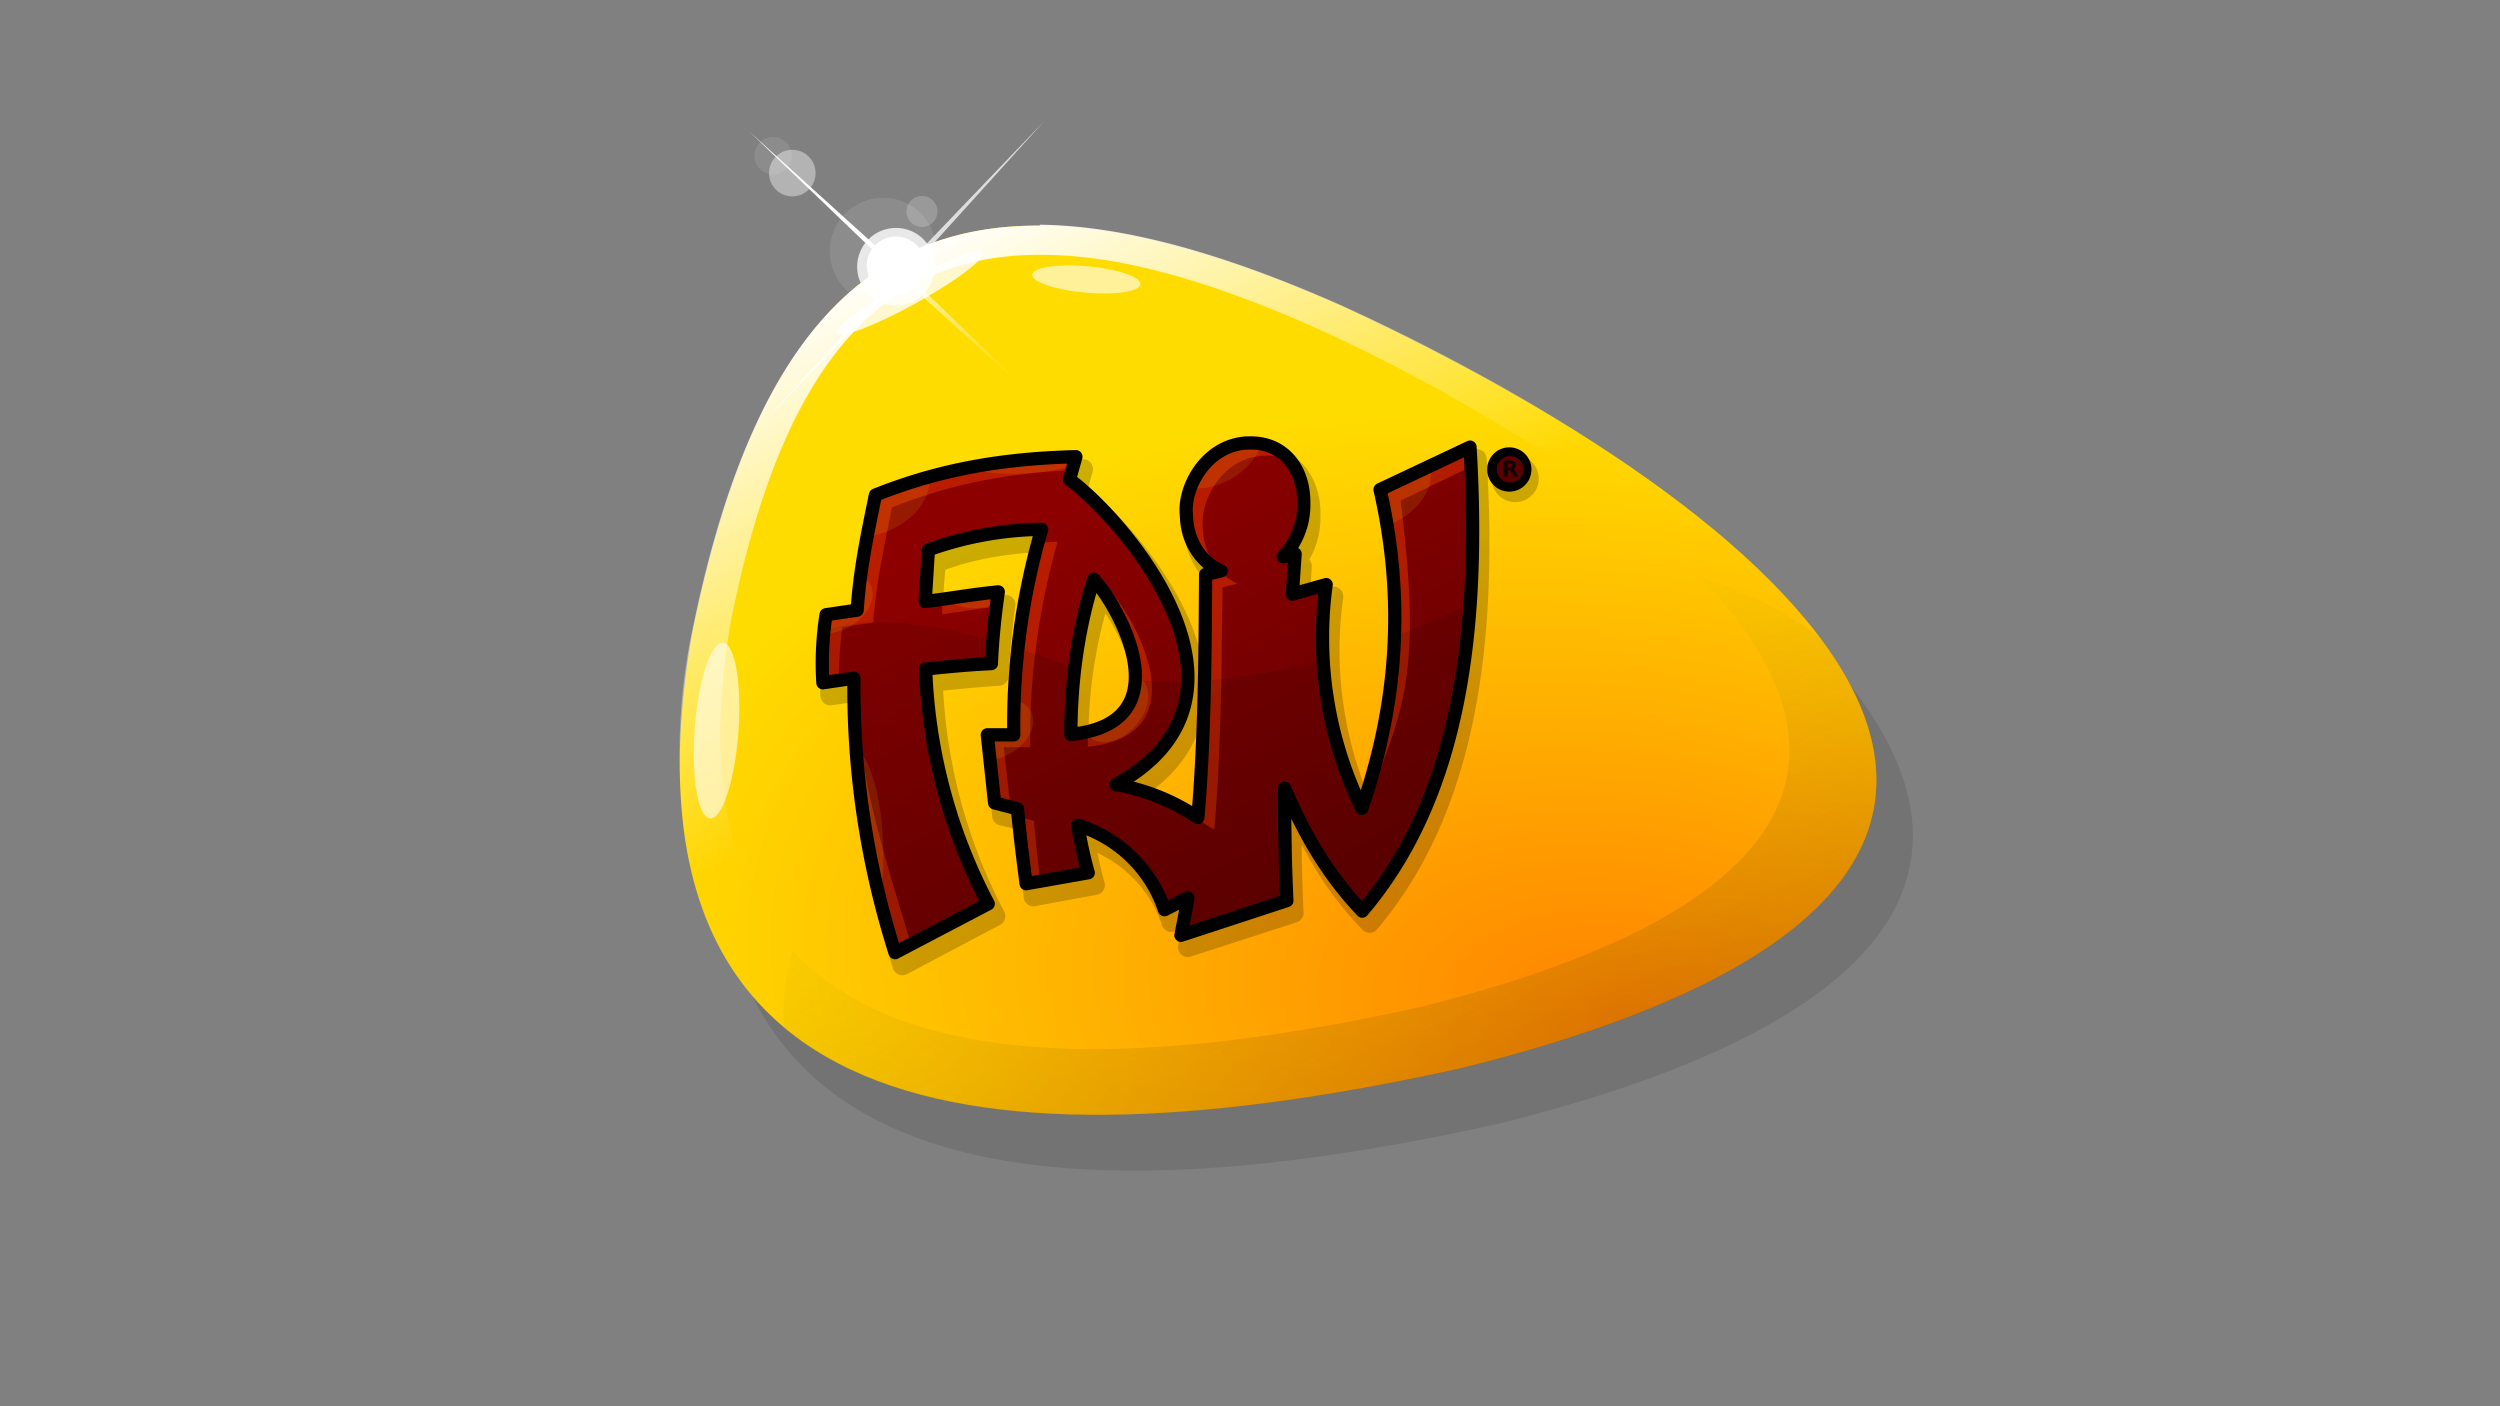<svg xmlns="http://www.w3.org/2000/svg" xmlns:xlink="http://www.w3.org/1999/xlink" viewBox="0 0 508 285.8"><rect x="0" y="0" width="508" height="285.8" fill="#808080" stroke="none"/><defs><linearGradient id="d"><stop offset="0" stop-color="#ff8200"/><stop offset="1" stop-color="#ffdc00"/></linearGradient><linearGradient xlink:href="#a" id="f" x1="8.4" x2="-41" y1="660.4" y2="535.2" gradientTransform="translate(0 -.5)" gradientUnits="userSpaceOnUse"/><linearGradient id="a"><stop offset="0" stop-color="#a05500" stop-opacity=".4"/><stop offset="1" stop-color="#fcff00" stop-opacity="0"/></linearGradient><linearGradient xlink:href="#b" id="g" x1="2047" x2="2219" y1="1900" y2="2252" gradientTransform="matrix(.265 0 0 .265 -674.7 -24.2)" gradientUnits="userSpaceOnUse"/><linearGradient id="b"><stop offset="0" stop-color="#fff"/><stop offset="1" stop-color="#fff" stop-opacity="0"/></linearGradient><linearGradient xlink:href="#c" id="h" x1="-168.5" x2="-91" y1="160.3" y2="305.2" gradientUnits="userSpaceOnUse"/><linearGradient id="c"><stop offset="0" stop-color="#8c0000"/><stop offset="1" stop-color="#640000"/></linearGradient><linearGradient xlink:href="#b" id="i" x1="-255.4" x2="-139.9" y1="427" y2="445.9" gradientTransform="matrix(.708 0 0 .708 -65.4 126.1)" gradientUnits="userSpaceOnUse"/><radialGradient xlink:href="#d" id="e" cx="11.2" cy="797.8" r="131" fx="11.2" fy="797.8" gradientTransform="matrix(.136 -.99 1.674 .23 -1306.3 472.4)" gradientUnits="userSpaceOnUse"/></defs><g transform="matrix(.928 0 0 .928 301.4 -391.8)"><path fill-opacity=".1" d="M-165.4 573.4c18.5-91.9 61.8-107.8 143-71.8C79.9 549 166 627.6 3.6 668.2c-106.1 23.6-187.4 12.6-168.9-94.8z"/><path fill="url(#e)" d="M-173.3 561.3c18.5-92 61.8-107.9 143-71.8C72 536.8 158 615.5-4.5 656c-106 23.5-187.3 12.6-168.8-94.8z"/><path fill="url(#f)" d="M47.4 548.5c33.5 34.6 30.8 71.3-61.2 94.2-61 13.5-112.7 14.3-137.5-12.4a78.2 127.7 75.1 0 0-1.9 16.9c29.4 24.7 84.5 23.1 148.7 8.9 93.4-23.3 104.7-59.3 78-94.6a78.2 127.7 75.1 0 0-26.1-13z"/><path fill="url(#g)" d="M-97.1 471.6c-39.6-.2-63.7 27.1-76.3 89.6a132 132 0 0 0-.3 50.7 73.6 120.1 69 0 0 13 4.3c-6.6-14.3-8.3-33.3-4-58.2 11.2-55.8 32.7-80.3 68.1-80 16.7 0 36.5 5.6 59.7 15.9A382.2 382.2 0 0 1 20.3 526a73.6 120.1 69 0 0 1.5-8.6 456.9 456.9 0 0 0-52.1-28c-26-11.6-48.2-17.8-66.8-18Z"/><ellipse cx="-345.5" cy="364.5" fill="#fff" fill-opacity=".8" rx="18.3" ry="2.6" transform="rotate(-29)"/><ellipse cx="-43.6" cy="489.2" fill="#fff" fill-opacity=".6" rx="11.9" ry="2.9" transform="rotate(5.1)"/><ellipse cx="-592.9" cy="-124.8" fill="#fff" fill-opacity=".6" rx="19.3" ry="4.8" transform="rotate(-85.8)"/><circle cx="-128.6" cy="480.4" r="6.4" fill="#fff"/><circle cx="-128.6" cy="480.6" r="8.5" fill="#fff" fill-opacity=".8"/><circle cx="-131.4" cy="477.2" r="11.7" fill="#fff" fill-opacity=".1"/><circle cx="-155.5" cy="456.3" r="4.1" fill="#fff" fill-opacity=".1"/><circle cx="-151.3" cy="460.1" r="5.1" fill="#fff" fill-opacity=".4"/><circle cx="-122.9" cy="468.5" r="3.4" fill="#fff" fill-opacity=".2"/><path fill="none" stroke="#000" stroke-linejoin="round" stroke-opacity=".2" stroke-width="4.3" d="M-49.5 522h-.8c-9 .5-13.7 10-13 15.8 0 5.7 3.2 10.3 7.5 12.2l-3.3.8c-.2 18-.3 36-1.8 53.1a46.6 46.6 0 0 0-17.9-7.1C-43 577-77.8 538-89 529.9l1.4-5c-16.7.5-30.4 3-43.9 8.5-1.8 9.2-3.4 16.4-4 25.1l-6.8 1c-.7 5-.9 10-.7 15l6.8-1a195 195 0 0 0 9 60.1l20.4-10.8a119.6 119.6 0 0 1-13.7-51.3c5.4-.6 10.2-1 14.4-1.3.3-5 .8-10.6 1.5-15.6-5.4.5-10.7 1.5-16 2 .2-3.5.4-7.6.8-11.2 8.1-3 14.7-4.1 24.7-4.6a153.8 153.8 0 0 0-6.1 45h-5.8l1.6 15 5 1.2 1.9 16.5L-85 616c-1-3.5-1.7-7-2.3-10.4a29 29 0 0 1 19 18.5l5.2-2.6-1.6 8.1 23.2-7.5c-.4-8.2-.5-16.4-.4-24.6 4.2 10 9.2 18.7 17 26.8 21.2-25 26-61.2 23.5-101.6l-19.7 9.4c4.9 21.5 4.7 44.5-4 69.7a85.4 85.4 0 0 1-7.7-49l-7.4 2.2.5-8.8-2.6.6c2.9-3 4.6-7.2 4.5-11.7.2-7.6-4.4-13.4-11.8-13.2zM7 524a3 3 0 0 0-3 3 3 3 0 0 0 3 3 3 3 0 0 0 3-3 3 3 0 0 0-3-3zm-90.6 27.8c6.2 7 19.1 31.5-5 33.9a107 107 0 0 1 5-33.9z"/><path fill="url(#h)" d="M-104.3 136.7c-15.1.9-23.1 16.6-22 26.5.3 9.6 5.5 17.4 12.8 20.6l-5.7 1.3c-.2 30.3-.4 60.6-2.9 89.4a78.4 78.4 0 0 0-30-12.1c60-33.1 1.6-98.7-17.2-112.4l2.2-8.3c-28 .6-51 5-73.7 14-3.2 15.7-5.7 27.7-6.9 42.4l-11.4 1.7c-1.1 8.4-1.4 16.8-1.1 25.1l11.4-1.7c-.2 36.2 5.3 69.7 15.1 101.2l34.4-18.1a201 201 0 0 1-23-86.5c9-1 17-1.6 24.1-2 .5-8.6 1.4-18 2.7-26.4-9.2 1-18.2 2.7-27 3.6.3-6 .7-13 1.3-19 13.6-4.9 24.7-7 41.5-7.7a265 265 0 0 0-10.2 75.8l-9.7-.1 2.6 25.1 8.5 2.2c.9 9.3 2 18.4 3.1 27.6l23-4c-1.7-5.8-3-11.7-3.9-17.5 13.6 5 25.5 13 32 31.1l8.6-4.4c-.8 4.7-1.6 9.2-2.6 13.7l39-12.6a637 637 0 0 1-.8-41.5A141.5 141.5 0 0 0-61.4 309c35.6-42 43.6-102.9 39.5-170.8L-55 153.8a208 208 0 0 1-6.8 117.3c-10.8-20.9-16.5-47.6-13-82.4l-12.4 3.7.9-14.9-4.4 1c4.8-4.9 7.8-12 7.6-19.7.3-13-8-23-21.2-22.1zm-56 50.1c10.4 11.6 32.1 53-8.4 57-.3-20 2.6-39.5 8.3-57z" transform="matrix(.595 0 0 .595 10.6 438.4)"/><path fill="#ff4600" fill-opacity=".4" d="M-50.7 519.7h-.7c-9 .6-13.8 10-13.1 15.8.1 5.5 3 10 7.1 12a14.2 14.2 0 0 1-4-9.8c-.6-5.8 4.1-15.2 13.1-15.7a12 12 0 0 1 6 1 11 11 0 0 0-8.4-3.3zm48.2.8-19.7 9.4c4.8 20.8 4.8 42.9-3.1 67.1.7 1.7-1.7 1-.9 2.6 9-22 12.8-29.9 8.1-67.8l15.8-7.6c0-1.2 0-2.4-.2-3.7zm-86.3 2.2c-16.7.4-30.3 3-43.8 8.4-1.9 9.3-3.4 16.4-4.1 25.1l-6.8 1c-.7 5-.8 10-.7 15l3.1-.5c0-4 .2-8.1.8-12.2l6.7-1c.7-8.7 2.3-15.9 4.1-25.2 12.5-5 25-7.5 40-8.2zm-4.3 18.1-3.9.2a157.8 157.8 0 0 0-5.4 42.6h-5.7l1.6 14.8 3 .8-1.5-13.4h5.8c-.2-13 1.3-28.5 6-45zm36 7-3.2.7c-.1 18-.2 36-1.7 53.2a47.7 47.7 0 0 0-12.9-6c-.6.3-3-.8-3.7-.4 6.4 1 14.1 5 19.7 8.6 1.5-17.1 1.6-35.1 1.8-53.1l3.3-.8c-1.2-.5-2.3-1.3-3.3-2.2zm23.2 2.8-4 1.2c-.1 1.1 3.6-2.7 3.5-1.6l.2 3.7.3-3.3zm-47.7 1.2-.5 1.3c6 9 12.5 26.2-4.5 29.8v2.8c24.1-2.4 11.2-27 5-34zm-24.1.5c-4.3.4-8.6 1.1-12.7 1.7l-.1 2.7 12.4-1.8.4-2.6zm-31.6 18.9c-1 .1 1 2.5 0 2.7 0 20.5 3.3 39.5 9 57.4l3.3-1.3c-5.2-17.7-12.5-38.6-12.3-58.8zM-40 602c0 1.5 0-1.5 0 0 3.6 7.2 8 13.8 14 20l.5-.6c-6.4-7.3-10.7-10.6-14.5-19.4zm-61.4-.8c.4 5 1 10 1.6 14.9l2.9-.5c-.6-4.6-1.1-9-1.5-13.7l-3-.7zM-78 609c3.6 3 6.7 7 8.7 12.8l-.4-.5c-2.7-5.6-4-9.7-8.3-12.3zm13.5 16.6-.4-2.2-.8 4 3.8-1.3c.3-1.6-2.9 1-2.6-.5z"/><path fill-opacity=".1" d="M-2.4 554.4a495.2 495.2 0 0 1-16.6 7c-.3 12.2-2.6 24.9-7.2 38.2-4.7-9-7.7-19.8-8.2-33a145 145 0 0 1-26.2 4.6c-.2 10.3-.6 20.5-1.4 30.5a46.6 46.6 0 0 0-18-7.2c11.4-6.3 15.7-14.5 15.8-23.1-4.4.2-8.3 0-11.5-.3-.1 6.1-3.6 11.3-14 12.3-.1-5 .2-10 .8-14.8a320 320 0 0 0-12.5-4.3 158 158 0 0 0-1 19.3h-5.7l1.6 14.8c1.6.5 3.3 1 5 1.3.5 5.6 1.2 11 1.8 16.5l13.7-2.4c-1-3.5-1.8-7-2.3-10.4a29 29 0 0 1 19 18.5l5.1-2.6-1.5 8.1 23.1-7.5c-.4-8.2-.5-16.4-.4-24.6 4.2 10 9.3 18.8 17 26.8 15.2-17.8 22-41.1 23.7-67.7zm-129.7 4c-4.2 0-8 .6-11.7 1.7-.4 4-.5 8-.4 12l6.9-1c-.2 21.5 3 41.3 8.8 59.9h.7l19.8-10.5a119.6 119.6 0 0 1-13.6-51.3c5.4-.6 10.1-1 14.3-1.3l.4-5.2c-9.9-2.9-18-4.3-25.2-4.2z"/><path fill="#ff0" fill-opacity=".1" d="M-50.7 519.7h-.7c-6.1.4-10.3 4.8-12.1 9.4a8.3 11.8 61.6 0 0 8-1.9 8.3 11.8 61.6 0 0 6.7-7.4 13 13 0 0 0-1.9-.1zm-38 3c-8.5.2-16.2 1-23.4 2.4a8.2 20.6 88.9 0 0 10.7.8 8.2 20.6 88.9 0 0 12.3-2zm77.1 2.2-10.6 5c.6 2.4 1 4.9 1.5 7.3a8.3 11.8 61.6 0 0 2-1 8.3 11.8 61.6 0 0 7.1-11.3zm-109.7 2.3c-3.9 1.1-7.6 2.4-11.3 3.9l-1.7 8.4a8.3 11.8 61.6 0 0 5.8-1.9 8.3 11.8 61.6 0 0 7.2-10.4zm-14.5 21.3c-.4 2.5-.7 5-.9 7.7l-6.8 1-.4 3.7a6 8.6 61.6 0 0 5-1.4 6 8.6 61.6 0 0 4.7-9.3 6 8.6 61.6 0 0-1.6-1.7zm30.1 3.8c-3.8.3-7.6 1-11.3 1.5a6.2 8.8 80.7 0 0 7.5 1.4 6.2 8.8 80.7 0 0 3.6-1.2l.2-1.7zm30 17.9c.2 5.9-2.5 11-11.2 12.8a6 8.6 42.1 0 0 .5.5 6 8.6 42.1 0 0 10.2-2.3 6 8.6 42.1 0 0 1.3-10.4 6 8.6 42.1 0 0-.8-.6zm-26.5 5.4a156 156 0 0 0-.2 8h-5.7l.5 5a6 8.6 61.6 0 0 3.8-1.3 6 8.6 61.6 0 0 4.7-9.4 6 8.6 61.6 0 0-3.1-2.3zm-34.7 10.7c.8 11 2.5 21.6 5 31.9a8.3 25 .6 0 0 .5-7.6 8.3 25 .6 0 0-5.5-24.3z"/><path fill="none" stroke="#000" stroke-linejoin="round" stroke-width="2.9" d="M-51.2 519.2h-.7c-9 .6-13.8 10-13.1 15.8.1 5.7 3.2 10.4 7.6 12.2l-3.4.8c-.1 18-.2 36-1.7 53.2a46.6 46.6 0 0 0-17.9-7.2c35.7-19.7 1-58.7-10.2-66.8l1.4-5c-16.7.4-30.4 3-43.9 8.4-1.9 9.3-3.4 16.4-4 25.2l-6.8 1c-.8 5-1 10-.7 14.9l6.8-1a192 192 0 0 0 9 60.1l20.4-10.7a119.6 119.6 0 0 1-13.7-51.4c5.4-.6 10.2-1 14.4-1.2.2-5.2.8-10.7 1.5-15.7-5.4.5-10.8 1.5-16 2.1l.7-11.3a76 76 0 0 1 24.8-4.5 153 153 0 0 0-6.1 45h-5.8l1.6 14.9 5 1.3c.5 5.5 1.2 11 1.9 16.4l13.6-2.4c-1-3.5-1.7-7-2.3-10.4a29 29 0 0 1 19 18.5l5.1-2.6c-.4 2.8-1 5.5-1.5 8.2l23.2-7.6c-.4-8.1-.5-16.4-.5-24.6 4.3 10 9.3 18.8 17 26.9 21.3-25 26-61.2 23.6-101.6l-19.7 9.3c4.9 21.6 4.7 44.5-4 69.8a85.4 85.4 0 0 1-7.8-49l-7.4 2.1.6-8.8-2.6.6c2.8-3 4.6-7.1 4.5-11.7.1-7.5-4.4-13.4-11.9-13.2zm56.9 2.4a3.4 3.4 0 0 0-3.4 3.4 3.4 3.4 0 0 0 3.4 3.4 3.4 3.4 0 0 0 3.4-3.4 3.4 3.4 0 0 0-3.4-3.4zm-91 27.4c6.3 7 19.2 31.6-5 34 0-12 1.7-23.6 5-34z"/><g transform="matrix(.043 0 0 .043 -37.2 517.2)"><circle cx="1001.7" cy="180.5" r="67.7" fill="#590000"/><g style="line-height:1.25" word-spacing="0"><path fill="#140000" d="M749 191.2q5.8 0 8.3-2.1 2.6-2.2 2.6-7.2t-2.6-7q-2.5-2.2-8.4-2.2h-7.8v18.5zm-8 13v27.3h-18.6v-72.3H751q14.3 0 21 4.8 6.6 4.8 6.6 15.1 0 7.2-3.4 11.8-3.5 4.6-10.5 6.8 3.9.9 6.9 4 3 3 6.1 9.3l10.1 20.5H768l-8.8-18q-2.7-5.4-5.5-7.4-2.7-2-7.2-2z" aria-label="R" font-family="sans-serif" font-size="99.3" font-weight="700" letter-spacing="0" style="-inkscape-font-specification:&quot;sans-serif Bold&quot;" transform="translate(157.6 -43) scale(1.123)"/></g></g><path fill="url(#i)" d="m-140.2 445.3-82.9-11.7-14.1 82.5 11.7-82.9-82.5-14.1 82.9 11.7 14.1-82.5-11.7 82.9z" transform="rotate(34.1 -531.5 345.8) scale(.537)"/></g></svg>